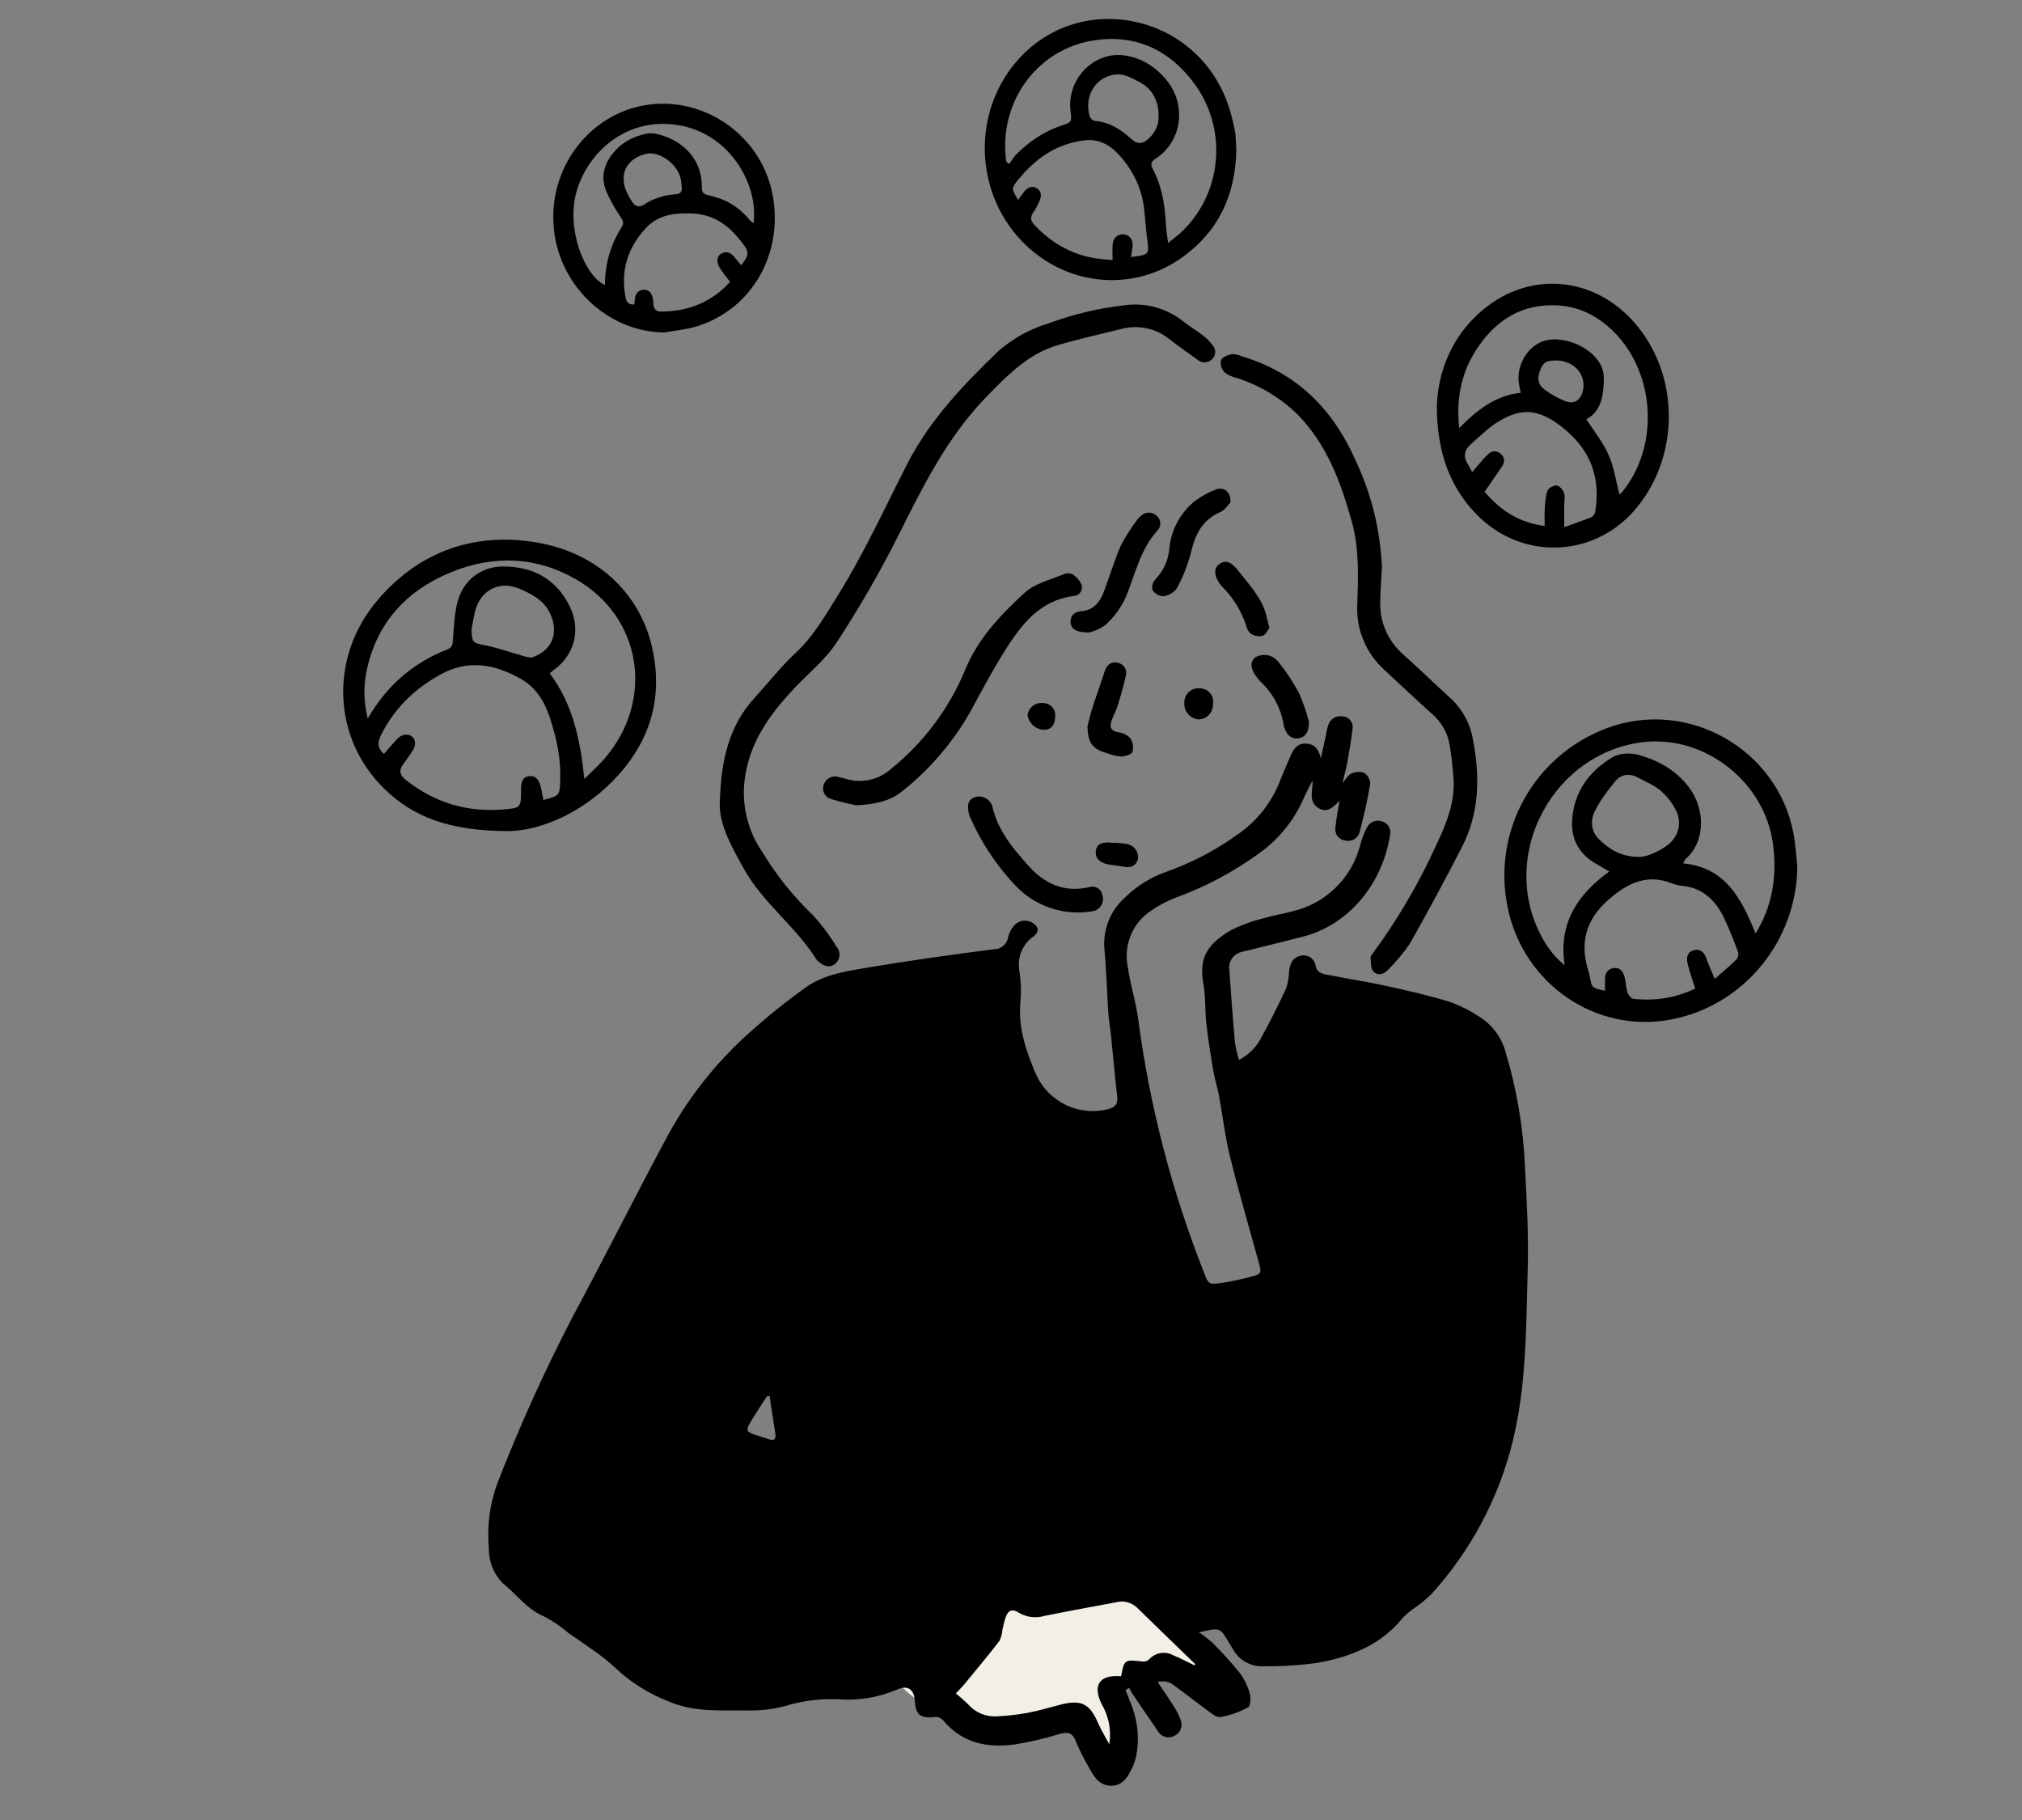 <?xml version="1.0" encoding="UTF-8" standalone="no"?> <!-- Created with Keyshape --> <svg xmlns="http://www.w3.org/2000/svg" shape-rendering="geometricPrecision" text-rendering="geometricPrecision" viewBox="0 0 300 270" style="white-space: pre;"><rect x="0" y="0" width="300" height="270" fill="#808080" stroke="none"/><g id="Grupo_37966" data-name="Grupo 37966" transform="translate(-306.43,-269.629)"><g id="Grupo_37964" data-name="Grupo 37964" opacity="1" transform="translate(2429.56,2080.13)"><g transform="translate(-2048.58,-1708.54) translate(-23.619,-23.517)"><path d="M37.133,55.047C28.559,55.002,23.147,53.043,18.743,48.723C11.042,41.17,10.641,29.163,17.786,20.782C23.651,13.908,31.301,10.947,40.108,12.033C50.603,13.333,56.63,20.097,58.408,27.339C60.438,35.609,57.974,42.671,51.851,48.419C47.066,52.913,41.272,55.034,37.133,55.047ZM18.73,43.608C19.429,42.813,20.049,42.05,20.735,41.339C21.42,40.634,22.358,40.55,22.94,41.054C23.509,41.552,23.483,42.451,22.888,43.278C22.448,43.893,22.035,44.533,21.582,45.141C20.877,46.091,21.11,46.77,22.022,47.488C26.231,50.805,30.991,52.26,36.312,51.846C39.08,51.627,39.073,51.594,39.073,48.878C39.073,48.82,39.067,48.762,39.067,48.704C39.099,47.831,39.261,46.984,40.321,46.893C41.337,46.803,41.751,47.559,41.977,48.406C42.151,49.066,42.255,49.745,42.391,50.424C44.848,49.79,44.803,49.745,44.887,47.462C44.997,44.236,44.343,41.19,43.322,38.144C42.501,35.687,41.227,33.676,38.957,32.415C35.174,30.314,31.333,29.544,27.247,31.749C23.354,33.857,20.353,36.734,18.342,40.718C17.786,41.837,17.67,42.625,18.73,43.608ZM48.469,47.313C49.529,46.246,50.667,45.244,51.631,44.093C58.886,35.454,56.946,23.31,47.279,17.724C41.324,14.284,34.948,14.057,28.624,16.669C22.093,19.36,17.715,24.093,16.189,31.135C15.691,33.417,15.698,35.739,16.325,38.351C19.209,33.366,23.128,30.055,28.152,28.083C28.96,27.766,28.915,27.255,28.973,26.582C29.128,24.72,29.18,22.819,29.652,21.028C30.486,17.853,33.111,15.803,36.358,15.79C40.729,15.777,44.175,17.523,46.232,21.571C47.984,25.018,47.098,28.82,43.988,31.102C43.768,31.264,43.555,31.451,43.328,31.639C46.807,36.282,47.861,41.565,48.469,47.313ZM31.721,25.102C31.825,27.197,31.844,27.093,33.959,27.526C35.834,27.915,37.651,28.581,39.507,29.098C39.927,29.214,40.444,29.389,40.813,29.247C44.033,28.05,44.531,25.334,43.445,22.89C42.514,20.802,40.735,19.916,38.847,19.094C36.138,17.918,33.415,19.062,32.432,21.855C32.07,22.897,31.954,24.022,31.721,25.102Z" transform="translate(-12.698,-10.194)"></path></g><g transform="translate(-1878.03,-1681.07) translate(-22.133,-22.18)"><path d="M53.566,32.184C53.505,43.31,45.6,52.949,34.767,54.97C23.64,57.052,12.909,49.666,10.588,38.341C8.267,27.023,14.445,15.828,25.264,11.752C37.238,7.24,50.672,14.803,53.007,27.405C53.294,28.975,53.382,30.593,53.566,32.184ZM47.368,42.184C49.778,38.314,50.597,33.931,49.969,29.009C48.774,19.732,39.846,12.708,30.637,13.814C17.551,15.397,9.523,29.999,15.23,41.877C16.137,43.768,17.277,45.502,19.052,46.908C18.09,40.791,20.875,36.457,25.66,33.003C24.862,32.532,24.343,32.204,23.803,31.91C21.285,30.511,20.001,28.347,20.151,25.494C20.377,21.261,22.629,18.142,26.152,16.046C27.148,15.452,28.759,15.363,29.913,15.677C32.883,16.469,35.545,17.951,37.463,20.476C39.968,23.767,39.948,28.579,36.985,31.146C36.862,31.248,36.821,31.446,36.637,31.801C42.883,32.388,45.266,36.989,47.368,42.184ZM25.032,50.697C25.032,50.144,25.032,49.597,25.032,49.051C25.026,48.137,25.38,47.434,26.343,47.324C27.34,47.208,27.776,47.918,27.968,48.765C28.131,49.488,28.138,50.26,28.37,50.949C28.5,51.331,28.93,51.857,29.271,51.891C32.459,52.239,35.511,51.761,38.419,50.369C37.996,49.024,37.566,47.864,37.286,46.669C37.101,45.864,37.176,44.969,38.173,44.689C39.224,44.389,39.757,45.031,40.091,45.959C40.419,46.867,40.822,47.748,41.313,48.935C42.535,47.857,43.573,47.004,44.528,46.062C44.761,45.829,44.89,45.263,44.774,44.956C44.146,43.276,43.504,41.59,42.733,39.972C41.463,37.317,39.572,35.399,36.432,35.119C35.825,35.064,35.217,34.859,34.637,34.648C31.866,33.624,29.381,34.327,27.101,35.952C23.046,38.846,20.943,42.368,22.527,47.618C22.616,47.911,22.718,48.212,22.766,48.512C23.066,50.267,23.059,50.273,25.032,50.697ZM30.241,30.839C31.306,30.784,32.78,30.142,34.105,29.235C35.866,28.019,36.521,25.924,35.599,23.999C35.053,22.872,34.207,21.801,33.251,20.981C32.282,20.155,31.026,19.671,29.886,19.049C28.616,18.36,27.387,18.599,26.527,19.637C25.401,21.002,24.322,22.47,23.524,24.04C22.814,25.432,22.977,27.098,24.118,28.197C25.613,29.651,27.374,30.859,30.241,30.839Z" transform="translate(-9.868,-10.962)"></path></g><g transform="translate(-1958.55,-1785.48) translate(-19.161,-20.203)"><path d="M37.322,43.199C37.217,49.922,34.698,55.351,29.281,59.22C22.441,64.104,13.354,63.603,6.934,58.149C-1.355,51.105,-2.358,38.371,4.724,30.131C13.805,19.571,30.94,22.814,35.93,36.062C36.444,37.424,36.79,38.854,37.081,40.278C37.285,41.262,37.254,42.289,37.322,43.199ZM3.195,45.044C3.337,45.149,3.486,45.255,3.628,45.36C3.95,44.908,4.223,44.394,4.606,44.004C6.532,42.06,8.742,40.544,11.354,39.671C12.92,39.151,12.926,39.163,12.722,37.467C12.159,32.861,16.083,28.652,20.64,29.24C23.196,29.568,25.363,30.912,27.028,32.985C29.962,36.631,29.275,41.974,25.406,44.53C24.657,45.026,24.546,45.372,24.936,46.109C26.248,48.597,26.706,51.296,26.855,54.076C26.904,54.986,27.059,55.896,27.195,57.078C27.956,56.465,28.452,56.106,28.904,55.704C35.224,50.009,36.184,40.24,31.033,33.344C27.238,28.256,22.07,25.984,15.83,27.08C7.429,28.559,1.969,36.551,3.195,45.044ZM21.692,59.164C24.422,58.812,24.403,58.805,24.094,56.478C23.902,55.035,23.809,53.581,23.66,52.132C23.369,49.309,22.249,46.808,20.485,44.642C19.067,42.908,17.322,41.565,14.858,41.844C10.698,42.314,7.541,44.518,4.972,47.675C3.907,48.987,3.956,49.043,4.953,50.69C5.256,50.269,5.529,49.86,5.838,49.476C6.346,48.839,7.015,48.511,7.751,48.975C8.506,49.452,8.401,50.225,8.079,50.937C7.825,51.501,7.547,52.058,7.194,52.559C6.668,53.302,6.835,53.847,7.429,54.466C9.738,56.892,12.481,58.558,15.774,59.232C16.789,59.443,17.835,59.486,18.968,59.622C18.968,58.644,18.9,57.92,18.987,57.214C19.11,56.212,19.841,55.667,20.726,55.809C21.531,55.939,22.008,56.602,21.933,57.542C21.89,58.032,21.791,58.508,21.692,59.164ZM25.784,38.303C25.858,36.05,24.849,34.192,22.967,33.208C21.946,32.676,20.77,32.013,19.699,32.063C16.566,32.205,14.672,35.189,15.563,38.26C15.644,38.55,16.021,38.94,16.282,38.959C18.491,39.114,20.188,40.228,21.766,41.664C22.67,42.487,23.5,42.407,24.397,41.522C25.363,40.581,25.852,39.411,25.784,38.303Z" transform="translate(0.688,-25.846)"></path></g><g transform="translate(-1892.52,-1749.86) translate(-18.283,-18.515)"><path d="M-3.22389e-05,39.085C0.143,34.15,2.066,28.773,6.799,24.803C13.963,18.793,23.695,19.862,29.679,27.11C36.191,35.004,35.957,47.083,29.145,54.71C22.998,61.587,12.594,61.855,6.056,55.297C2.086,51.32,-0.013,46.093,-3.22389e-05,39.085ZM22.176,41.008C23.363,42.866,24.686,44.489,25.494,46.334C26.296,48.159,26.57,50.206,27.085,52.168C27.183,52.083,27.339,51.998,27.443,51.868C33.251,44.828,32.384,33.414,25.546,27.378C23.356,25.442,20.82,24.268,17.848,24.118C12.744,23.864,8.95,26.165,6.147,30.239C3.722,33.766,2.816,37.709,3.311,42.325C5.991,39.6,8.715,37.481,12.438,37.084C12.333,36.536,12.216,36.086,12.157,35.637C11.838,33.244,13.115,30.754,15.195,29.679C18.239,28.108,23.584,30.35,24.588,33.648C24.771,34.255,24.79,34.933,24.758,35.571C24.666,37.833,24.223,39.945,22.176,41.008ZM5.228,48.869C6.056,47.924,6.773,46.992,7.607,46.184C8.168,45.649,8.911,45.603,9.53,46.197C10.149,46.79,10.071,47.442,9.602,48.113C8.768,49.306,7.953,50.519,7.086,51.777C9.439,54.554,12.209,56.353,15.997,56.842C15.997,55.831,15.951,55.01,16.01,54.195C16.075,53.322,16.114,52.403,16.427,51.601C16.583,51.203,17.359,50.779,17.789,50.838C18.206,50.897,18.708,51.496,18.871,51.966C19.054,52.487,18.897,53.133,18.891,53.726C18.884,54.717,18.891,55.707,18.891,57.024C20.403,56.477,21.674,56.046,22.913,55.544C23.174,55.44,23.434,55.056,23.486,54.769C24.301,49.893,22.939,45.845,19.08,42.586C14.941,39.092,12.294,39.509,9.269,41.269C7.711,42.175,6.401,43.531,5.026,44.73C4.048,45.584,3.879,46.607,4.628,47.735C4.85,48.061,5,48.439,5.228,48.869ZM17.678,32.292C16.192,32.299,15.749,32.586,15.28,33.864C14.843,35.043,15.012,35.923,16.062,36.68C16.961,37.325,17.952,37.892,18.982,38.296C20.331,38.831,21.277,38.251,21.642,36.856C22.274,34.476,20.364,32.279,17.678,32.292Z" transform="translate(0.86,-20.942)"></path></g><g transform="translate(-2025.09,-1777.77) translate(-16.914,-16.588)"><path d="M16.512,54.42C8.388,54.395,1.142,47.848,0.132,39.436C-0.909,30.806,4.466,23.274,11.792,21.129C21.014,18.429,30.798,24.509,32.556,34.055C34.159,42.785,29.476,50.959,21.32,53.51C19.767,53.99,18.115,54.127,16.512,54.42ZM27.898,44.462C28.572,43.508,29.22,42.797,28.478,41.737C26.552,38.987,24.226,36.917,20.64,36.774C18.134,36.674,15.696,36.911,13.875,38.806C11.075,41.718,9.953,45.204,10.732,49.245C10.876,49.999,11.212,50.311,12.017,50.267C12.054,49.949,12.091,49.669,12.123,49.394C12.222,48.615,12.653,48.116,13.432,48.091C14.249,48.066,14.623,48.64,14.773,49.369C14.829,49.644,14.86,49.931,14.866,50.211C14.885,50.99,15.29,51.327,16.045,51.321C20.092,51.296,23.534,49.899,26.233,46.913C25.666,46.152,25.105,45.51,24.681,44.786C24.145,43.87,24.282,43.053,24.961,42.704C25.747,42.298,26.371,42.598,26.882,43.252C27.188,43.639,27.512,44.001,27.898,44.462ZM29.713,38.22C30.48,32.577,26.283,24.964,18.601,23.673C11.15,22.426,5.438,27.34,3.586,33.082C1.678,39,4.79,46.171,7.664,47.38C7.677,44.294,8.487,41.438,10.121,38.838C10.483,38.264,10.408,37.921,10.034,37.36C9.205,36.094,8.394,34.778,7.833,33.376C6.947,31.149,7.652,29.142,9.205,27.433C10.42,26.093,12.004,25.326,13.75,24.945C14.28,24.827,14.891,24.852,15.428,24.983C19.792,26.067,22.112,29.21,22.043,32.889C22.031,33.669,22.318,33.918,23.078,34.08C25.46,34.585,27.499,35.745,29.07,37.659C29.208,37.828,29.395,37.952,29.713,38.22ZM19.069,32.877C19.013,32.428,18.994,31.973,18.888,31.536C18.389,29.391,15.714,27.489,13.838,27.913C10.77,28.612,9.604,31.131,11.056,33.937C11.237,34.286,11.443,34.623,11.649,34.959C12.11,35.695,12.69,35.963,13.482,35.439C14.879,34.523,16.431,34.049,18.084,33.93C18.782,33.88,19.15,33.612,19.069,32.877Z" transform="translate(0.959,-21.244)"></path></g></g></g><path fill="#f2efe7" stroke="none" d="M29.405,0C29.405,3.42,20.191,-0.137,16.67,3.186C11.788,7.795,22.693,17.833,16.67,14.187C14.746,13.022,11.999,9.659,9.67,9.186C5.512,8.342,-0.182,11.89,-3.33,11.187C-10.544,9.575,-18.38,3.103,-18.371,0C-18.348,-8.163,-7.676,-14.78,5.517,-14.78C18.71,-14.78,29.405,-8.163,29.405,0Z" transform="translate(149.33,245.814)"></path><g id="Grupo_37956" data-name="Grupo 37956" transform="translate(72.46,45.198) scale(1.142,1.142)"><path id="Trazado_38458" data-name="Trazado 38458" d="M448.14,300.284C448.356,299.314,448.574,298.344,448.786,297.373C448.802,297.257,448.82,297.142,448.84,297.027C448.861,296.911,448.884,296.797,448.909,296.683C448.934,296.568,448.961,296.455,448.991,296.341C449.02,296.228,449.052,296.116,449.086,296.004C449.144,295.81,449.238,295.628,449.362,295.468C449.486,295.308,449.638,295.172,449.812,295.068C449.985,294.963,450.176,294.891,450.376,294.855C450.575,294.82,450.779,294.821,450.978,294.86C451.181,294.876,451.379,294.936,451.557,295.036C451.735,295.135,451.889,295.273,452.009,295.438C452.128,295.604,452.21,295.793,452.249,295.993C452.289,296.193,452.284,296.4,452.235,296.598C452.071,298.057,451.808,299.506,451.546,300.953C451.405,301.733,451.183,302.498,450.94,303.511C451.433,302.965,451.689,302.458,452.085,302.299C452.214,302.238,452.348,302.189,452.486,302.153C452.624,302.117,452.765,302.094,452.907,302.085C453.049,302.076,453.192,302.08,453.333,302.097C453.475,302.115,453.614,302.145,453.75,302.189C453.869,302.266,453.978,302.357,454.075,302.46C454.172,302.564,454.256,302.678,454.325,302.802C454.394,302.925,454.449,303.056,454.487,303.193C454.525,303.329,454.546,303.469,454.55,303.611C454.197,305.711,453.724,307.805,453.18,309.869C453.131,310.067,453.043,310.254,452.921,310.418C452.799,310.582,452.646,310.72,452.47,310.824C452.295,310.929,452.1,310.997,451.898,311.025C451.696,311.054,451.49,311.042,451.292,310.99C451.09,310.964,450.895,310.897,450.721,310.792C450.546,310.687,450.395,310.547,450.278,310.381C450.16,310.214,450.079,310.025,450.038,309.826C449.998,309.626,449.999,309.42,450.043,309.221C450.122,308.171,450.352,307.131,450.563,305.793C449.681,306.805,448.827,307.421,447.81,306.761C446.435,305.869,447.134,304.489,447.055,303.199C446.655,303.989,446.217,304.761,445.873,305.575C445.563,306.28,445.206,306.962,444.805,307.619C444.403,308.276,443.958,308.905,443.472,309.502C442.987,310.099,442.461,310.663,441.9,311.189C441.339,311.716,440.743,312.204,440.116,312.651C439.29,313.25,438.444,313.82,437.579,314.361C436.714,314.901,435.831,315.412,434.931,315.891C434.03,316.37,433.114,316.819,432.182,317.235C431.251,317.651,430.306,318.034,429.348,318.385C429.022,318.51,428.7,318.645,428.383,318.792C428.065,318.938,427.753,319.095,427.446,319.262C427.14,319.429,426.839,319.606,426.544,319.794C426.249,319.981,425.961,320.178,425.679,320.385C425.158,320.781,424.695,321.248,424.303,321.773C423.911,322.298,423.595,322.874,423.363,323.487C423.131,324.099,422.986,324.74,422.932,325.393C422.878,326.045,422.915,326.702,423.043,327.344C423.349,329.703,424.143,331.999,424.428,334.358C424.8,337.158,425.258,339.946,425.801,342.718C426.343,345.49,426.971,348.245,427.682,350.979C428.393,353.713,429.188,356.424,430.065,359.11C430.942,361.795,431.901,364.452,432.94,367.079C433.54,368.647,433.548,368.693,435.221,368.457C435.533,368.411,435.844,368.36,436.154,368.305C436.464,368.249,436.774,368.189,437.082,368.125C437.391,368.061,437.698,367.992,438.005,367.919C438.311,367.846,438.617,367.768,438.921,367.686C440.488,367.274,440.463,367.24,440.016,365.617C438.772,361.107,437.46,356.617,436.339,352.074C435.699,349.484,435.398,346.812,434.908,344.182C434.701,343.068,434.346,341.982,434.156,340.866C433.811,338.831,433.484,336.788,433.256,334.737C433.069,333.081,433.184,331.38,432.895,329.747C432.322,326.507,433.028,324.658,436.422,322.655C436.765,322.482,437.113,322.319,437.465,322.167C437.817,322.014,438.174,321.872,438.534,321.74C438.895,321.608,439.259,321.486,439.627,321.376C439.995,321.265,440.366,321.165,440.739,321.076C441.951,320.705,443.22,320.521,444.439,320.184C445.5,319.939,446.522,319.549,447.477,319.024C448.431,318.5,449.309,317.846,450.085,317.082C450.861,316.318,451.528,315.45,452.066,314.504C452.605,313.558,453.011,312.541,453.272,311.484C453.322,311.291,453.378,311.1,453.44,310.91C453.501,310.721,453.569,310.533,453.641,310.348C453.714,310.162,453.792,309.979,453.876,309.798C453.96,309.617,454.049,309.439,454.143,309.263C454.238,309.083,454.366,308.922,454.521,308.79C454.676,308.658,454.855,308.556,455.049,308.492C455.242,308.427,455.446,308.4,455.649,308.412C455.853,308.425,456.052,308.476,456.236,308.563C456.409,308.632,456.568,308.732,456.704,308.86C456.84,308.987,456.951,309.139,457.03,309.308C457.11,309.476,457.158,309.658,457.17,309.844C457.183,310.03,457.16,310.216,457.104,310.394C456.055,316.837,451.585,321.994,445.839,323.468C443.192,324.147,440.539,324.788,437.883,325.452C437.653,325.499,437.433,325.585,437.232,325.706C437.03,325.827,436.851,325.98,436.701,326.161C436.55,326.341,436.432,326.546,436.35,326.765C436.267,326.985,436.223,327.217,436.218,327.452C436.438,330.719,436.689,333.985,436.972,337.252C437.003,337.441,437.036,337.63,437.073,337.819C437.11,338.007,437.15,338.194,437.194,338.381C437.237,338.568,437.283,338.754,437.333,338.94C437.382,339.125,437.435,339.309,437.491,339.493C437.815,339.325,438.124,339.132,438.417,338.915C438.71,338.698,438.985,338.457,439.24,338.196C439.494,337.935,439.727,337.654,439.937,337.356C440.146,337.058,440.332,336.743,440.491,336.415C441.621,334.368,442.663,332.269,443.642,330.145C443.699,329.972,443.75,329.797,443.794,329.62C443.838,329.443,443.875,329.264,443.905,329.084C443.935,328.905,443.959,328.724,443.975,328.542C443.991,328.36,444.001,328.178,444.003,327.996C444.116,326.979,444.494,326.121,445.58,325.939C445.796,325.895,446.019,325.898,446.235,325.945C446.451,325.993,446.654,326.085,446.832,326.216C447.009,326.347,447.158,326.513,447.268,326.705C447.377,326.896,447.446,327.108,447.469,327.328C447.719,328.374,448.649,328.342,449.377,328.495C451.734,328.988,454.123,329.324,456.477,329.841C459.277,330.455,462.077,331.092,464.815,331.922C465.161,332.045,465.503,332.179,465.841,332.324C466.178,332.468,466.511,332.622,466.84,332.787C467.168,332.952,467.491,333.126,467.809,333.31C468.126,333.495,468.438,333.689,468.744,333.892C469.156,334.15,469.542,334.445,469.899,334.775C470.255,335.105,470.58,335.467,470.869,335.857C471.158,336.248,471.41,336.664,471.622,337.101C471.833,337.538,472.003,337.994,472.13,338.463C472.497,339.68,472.826,340.908,473.116,342.146C473.405,343.383,473.656,344.63,473.867,345.883C474.079,347.137,474.25,348.396,474.382,349.661C474.514,350.925,474.606,352.193,474.658,353.463C474.889,357.875,475.138,362.302,475.009,366.711C474.789,374.255,474.868,381.83,473.009,389.252C472.554,391.069,471.987,392.855,471.313,394.602C470.639,396.349,469.857,398.053,468.974,399.704C468.09,401.356,467.106,402.951,466.026,404.481C464.947,406.011,463.774,407.474,462.515,408.86C462.36,409.012,462.202,409.161,462.041,409.307C461.881,409.453,461.717,409.596,461.551,409.735C461.385,409.875,461.216,410.011,461.044,410.144C460.873,410.277,460.699,410.407,460.522,410.533C460.368,410.634,460.217,410.738,460.069,410.846C459.921,410.955,459.775,411.067,459.633,411.183C459.49,411.299,459.351,411.418,459.214,411.541C459.078,411.664,458.945,411.791,458.815,411.921C455.961,415.488,452.009,417.042,447.729,417.804C447.134,417.888,446.538,417.96,445.941,418.021C445.344,418.082,444.745,418.131,444.146,418.169C443.546,418.206,442.947,418.232,442.346,418.246C441.746,418.261,441.145,418.263,440.545,418.254C440.158,418.263,439.772,418.219,439.397,418.123C439.022,418.028,438.661,417.881,438.326,417.688C437.991,417.495,437.683,417.257,437.412,416.981C437.141,416.705,436.909,416.393,436.722,416.054C436.511,415.713,436.307,415.367,436.099,415.023C435.01,413.216,435.01,413.216,432.306,413.852C432.459,413.955,432.611,414.06,432.761,414.168C432.91,414.276,433.058,414.387,433.204,414.5C433.35,414.613,433.494,414.728,433.636,414.846C433.778,414.964,433.918,415.084,434.056,415.207C434.364,415.514,434.667,415.825,434.967,416.139C435.267,416.454,435.563,416.772,435.854,417.094C436.146,417.416,436.434,417.742,436.718,418.071C437.001,418.4,437.281,418.733,437.556,419.069C437.706,419.268,437.847,419.475,437.978,419.687C438.109,419.899,438.23,420.117,438.342,420.34C438.453,420.564,438.554,420.792,438.645,421.024C438.736,421.257,438.816,421.493,438.885,421.733C439.06,422.306,439.018,423.41,438.698,423.584C438.417,423.739,438.13,423.882,437.836,424.013C437.543,424.144,437.245,424.263,436.942,424.368C436.639,424.474,436.331,424.567,436.021,424.647C435.71,424.727,435.396,424.794,435.079,424.847C434.537,424.932,433.83,424.305,433.271,423.9C431.761,422.8,430.314,421.618,428.79,420.544C428.65,420.464,428.503,420.398,428.351,420.347C428.199,420.295,428.042,420.259,427.882,420.238C427.723,420.217,427.562,420.211,427.401,420.221C427.241,420.231,427.082,420.257,426.926,420.298C427.61,421.32,428.32,422.327,428.969,423.371C429.071,423.522,429.169,423.675,429.261,423.832C429.353,423.989,429.44,424.149,429.522,424.311C429.604,424.474,429.68,424.639,429.751,424.807C429.823,424.974,429.888,425.144,429.948,425.316C430.015,425.508,430.045,425.712,430.036,425.915C430.027,426.119,429.979,426.319,429.894,426.504C429.809,426.689,429.69,426.857,429.542,426.997C429.395,427.137,429.221,427.248,429.032,427.323C428.85,427.414,428.653,427.469,428.451,427.484C428.248,427.5,428.045,427.476,427.851,427.414C427.658,427.352,427.479,427.253,427.323,427.122C427.168,426.992,427.039,426.832,426.944,426.653C425.817,425.027,424.708,423.388,423.6,421.753C423.566,421.696,423.532,421.639,423.499,421.582C423.466,421.524,423.434,421.466,423.402,421.408C423.371,421.349,423.34,421.291,423.31,421.232C423.28,421.172,423.251,421.113,423.222,421.053L422.759,421.364C422.991,421.945,423.237,422.522,423.451,423.11C423.675,423.65,423.858,424.206,424,424.773C424.142,425.341,424.242,425.917,424.299,426.499C424.357,427.081,424.371,427.666,424.343,428.25C424.314,428.834,424.243,429.415,424.129,429.989C424.099,430.119,424.065,430.249,424.028,430.377C423.99,430.505,423.95,430.633,423.906,430.759C423.862,430.885,423.814,431.01,423.763,431.133C423.712,431.257,423.658,431.379,423.601,431.5C423.071,432.615,422.422,433.7,421.033,433.77C419.561,433.844,418.759,432.826,418.142,431.643C417.971,431.356,417.805,431.066,417.644,430.773C417.483,430.48,417.327,430.185,417.176,429.887C417.024,429.589,416.878,429.289,416.736,428.986C416.595,428.683,416.458,428.378,416.327,428.071C415.859,426.771,415.168,426.758,414.033,427.094C413.586,427.232,413.137,427.363,412.686,427.485C412.235,427.608,411.782,427.723,411.327,427.83C410.871,427.938,410.415,428.037,409.956,428.128C409.497,428.22,409.037,428.303,408.576,428.379C404.95,428.925,401.621,428.312,399.106,425.329C399.024,425.231,398.928,425.145,398.822,425.073C398.716,425.001,398.601,424.944,398.479,424.904C398.358,424.864,398.231,424.841,398.103,424.836C397.975,424.831,397.847,424.844,397.723,424.874C396.015,425.007,395.479,424.453,395.378,422.733C395.293,421.28,394.478,420.698,393.206,421.233C392.593,421.5,391.964,421.728,391.323,421.918C390.682,422.108,390.03,422.258,389.371,422.368C388.711,422.478,388.046,422.547,387.378,422.576C386.71,422.604,386.041,422.592,385.375,422.539C384.793,422.516,384.21,422.518,383.628,422.544C383.045,422.571,382.465,422.622,381.887,422.697C381.309,422.772,380.735,422.872,380.165,422.996C379.596,423.12,379.032,423.268,378.475,423.439C378.087,423.538,377.697,423.625,377.303,423.698C376.91,423.771,376.514,423.832,376.117,423.879C375.72,423.926,375.321,423.96,374.922,423.981C374.522,424.001,374.122,424.009,373.722,424.003C370.271,423.943,366.783,424.285,363.445,422.841C362.79,422.59,362.149,422.308,361.522,421.994C360.896,421.68,360.285,421.335,359.692,420.961C359.1,420.587,358.526,420.184,357.973,419.753C357.42,419.323,356.889,418.865,356.381,418.382C356.136,418.157,355.887,417.937,355.634,417.722C355.38,417.507,355.123,417.297,354.861,417.092C354.599,416.887,354.333,416.688,354.064,416.493C353.794,416.299,353.52,416.11,353.243,415.927C352.33,415.253,351.376,414.633,350.443,413.982C350.203,413.775,349.957,413.574,349.706,413.38C349.455,413.186,349.199,413,348.937,412.82C348.676,412.64,348.41,412.468,348.139,412.303C347.868,412.138,347.593,411.98,347.313,411.83C345.048,410.914,343.68,408.954,341.896,407.502C341.596,407.207,341.327,406.882,341.093,406.532C340.86,406.183,340.662,405.81,340.503,405.421C340.345,405.031,340.227,404.626,340.15,404.213C340.074,403.799,340.04,403.379,340.049,402.958C339.98,402.225,339.953,401.489,339.968,400.753C339.983,400.017,340.04,399.282,340.139,398.552C340.238,397.823,340.378,397.1,340.56,396.386C340.742,395.673,340.964,394.97,341.226,394.282C341.936,392.459,342.67,390.646,343.429,388.843C344.187,387.04,344.97,385.247,345.776,383.465C346.583,381.683,347.413,379.912,348.267,378.152C349.121,376.392,349.999,374.644,350.9,372.908C354.954,365.37,358.791,357.716,362.826,350.168C363.522,348.832,364.278,347.528,365.092,346.26C365.906,344.992,366.777,343.761,367.702,342.572C368.627,341.383,369.605,340.236,370.634,339.135C371.662,338.034,372.74,336.98,373.864,335.977C374.46,335.439,375.064,334.91,375.675,334.39C376.287,333.869,376.906,333.358,377.532,332.856C378.159,332.354,378.793,331.862,379.434,331.378C380.075,330.895,380.723,330.421,381.378,329.957C383.778,328.309,386.73,327.919,389.544,327.447C394.883,326.552,400.249,325.811,405.619,325.113C405.848,325.119,406.075,325.084,406.291,325.008C406.507,324.932,406.707,324.817,406.881,324.668C407.055,324.52,407.2,324.341,407.309,324.14C407.418,323.939,407.489,323.72,407.519,323.493C407.552,323.364,407.593,323.237,407.64,323.113C407.688,322.988,407.742,322.867,407.803,322.748C407.864,322.63,407.932,322.515,408.006,322.404C408.079,322.294,408.159,322.187,408.245,322.085C408.393,321.903,408.574,321.75,408.779,321.635C408.984,321.521,409.208,321.446,409.441,321.414C409.674,321.383,409.91,321.396,410.138,321.453C410.366,321.509,410.581,321.608,410.772,321.745C411.509,322.267,411.545,322.857,410.797,323.452C410.441,323.701,410.124,324.001,409.855,324.342C409.586,324.682,409.367,325.06,409.207,325.464C409.047,325.867,408.946,326.292,408.908,326.724C408.87,327.157,408.895,327.593,408.983,328.018C409.033,328.349,409.073,328.681,409.103,329.014C409.132,329.347,409.152,329.68,409.161,330.015C409.17,330.349,409.17,330.683,409.158,331.017C409.147,331.351,409.126,331.685,409.094,332.018C408.794,335.418,409.894,338.518,411.194,341.518C411.591,342.351,412.127,343.111,412.78,343.764C413.432,344.416,414.192,344.953,415.025,345.35C415.858,345.746,416.753,345.998,417.671,346.093C418.589,346.189,419.517,346.126,420.414,345.909C421.322,345.692,421.798,345.287,421.677,344.249C421.368,341.597,421.141,338.936,420.867,336.28C420.767,335.28,420.58,334.291,420.513,333.291C420.331,330.557,420.285,327.809,420.013,325.084C419.959,324.45,419.98,323.813,420.077,323.184C420.173,322.556,420.344,321.941,420.585,321.352C420.826,320.764,421.136,320.207,421.509,319.691C421.882,319.176,422.315,318.707,422.798,318.294C423.17,317.933,423.562,317.592,423.971,317.273C424.381,316.954,424.807,316.658,425.249,316.386C425.691,316.114,426.147,315.866,426.616,315.643C427.084,315.421,427.565,315.224,428.055,315.054C428.858,314.768,429.652,314.455,430.433,314.115C431.215,313.775,431.985,313.408,432.742,313.015C433.498,312.622,434.241,312.204,434.969,311.76C435.697,311.316,436.409,310.847,437.105,310.354C437.732,309.938,438.328,309.476,438.886,308.971C439.445,308.467,439.965,307.921,440.441,307.338C440.918,306.756,441.351,306.138,441.735,305.491C442.12,304.844,442.455,304.169,442.739,303.472C443.196,302.288,443.719,301.128,444.212,299.957C444.601,299.033,445.159,298.315,446.289,298.4C447.449,298.489,447.847,299.272,448.14,300.284ZM431.676,418.122L431.843,418.007C429.314,415.556,426.775,413.116,424.262,410.649C424.082,410.476,423.879,410.327,423.66,410.205C423.441,410.084,423.208,409.992,422.965,409.932C422.722,409.871,422.473,409.842,422.223,409.846C421.972,409.85,421.724,409.886,421.483,409.954C418.402,410.536,415.317,411.091,412.243,411.709C411.972,411.792,411.694,411.847,411.412,411.873C411.13,411.899,410.846,411.896,410.564,411.864C410.283,411.832,410.005,411.772,409.736,411.683C409.467,411.594,409.208,411.478,408.963,411.336C408.051,410.729,407.482,410.968,407.163,411.949C407.001,412.44,406.897,412.949,406.773,413.449C406.764,413.579,406.75,413.708,406.729,413.836C406.709,413.964,406.682,414.091,406.65,414.217C406.617,414.343,406.579,414.467,406.535,414.589C406.491,414.711,406.442,414.831,406.387,414.949C404.924,416.849,403.387,418.69,401.861,420.541C401.501,420.979,401.091,421.376,400.707,421.788C400.848,421.9,400.987,422.013,401.124,422.129C401.262,422.244,401.398,422.361,401.533,422.48C401.668,422.599,401.801,422.719,401.933,422.841C402.064,422.964,402.194,423.087,402.323,423.213C402.554,423.478,402.815,423.715,403.101,423.92C403.387,424.125,403.695,424.296,404.021,424.43C404.346,424.564,404.685,424.66,405.033,424.715C405.38,424.771,405.732,424.786,406.083,424.761C406.415,424.745,406.747,424.723,407.078,424.696C407.409,424.668,407.74,424.636,408.07,424.598C408.4,424.56,408.73,424.517,409.058,424.468C409.387,424.42,409.715,424.366,410.042,424.307C411.482,424.034,412.891,423.607,414.314,423.24C417.003,422.553,418.114,423.118,419.194,425.64C419.553,426.478,420.044,427.26,420.645,428.387C420.718,427.937,420.752,427.482,420.745,427.027C420.739,426.572,420.692,426.118,420.606,425.67C420.519,425.223,420.394,424.784,420.231,424.359C420.068,423.934,419.867,423.524,419.632,423.134C418.447,420.634,419.432,419.319,422.183,419.558C422.601,417.364,422.599,417.377,425.038,417.646C425.113,417.649,425.188,417.644,425.262,417.632C425.336,417.62,425.408,417.6,425.478,417.573C425.548,417.546,425.615,417.512,425.678,417.472C425.741,417.431,425.8,417.384,425.853,417.332C426.045,417.121,426.272,416.945,426.523,416.81C426.775,416.675,427.047,416.583,427.329,416.539C427.61,416.495,427.898,416.499,428.178,416.551C428.459,416.602,428.728,416.701,428.976,416.843C429.9,417.2,430.777,417.691,431.676,418.122ZM376.515,383.132C376.285,383.178,376.189,383.169,376.164,383.206C375.724,383.866,375.281,384.525,374.864,385.197C372.994,388.197,373.089,387.622,376.419,388.765C377.177,389.025,377.366,388.665,377.249,387.955C376.988,386.382,376.765,384.8,376.515,383.132Z" transform="translate(-339.98,-241.378)"></path><path id="Trazado_38459" data-name="Trazado 38459" d="M380.8,286.694C380.98,281.206,382.066,276.878,385.327,273.32C387.088,271.4,388.695,269.32,390.597,267.551C393.004,265.316,394.559,262.546,396.254,259.818C399.615,254.407,402.242,248.618,405.136,242.967C408.077,237.226,412.474,232.624,417.071,228.215C417.541,227.812,418.032,227.433,418.541,227.081C419.051,226.729,419.578,226.404,420.122,226.108C420.665,225.811,421.224,225.543,421.795,225.305C422.367,225.066,422.951,224.858,423.544,224.681C424.343,224.385,425.151,224.113,425.966,223.866C426.782,223.619,427.605,223.397,428.434,223.201C429.263,223.005,430.099,222.834,430.938,222.689C431.778,222.544,432.622,222.425,433.469,222.332C434.132,222.245,434.803,222.224,435.471,222.271C436.138,222.319,436.799,222.433,437.444,222.613C438.088,222.793,438.713,223.038,439.308,223.343C439.904,223.649,440.467,224.013,440.989,224.432C441.823,225.097,442.758,225.632,443.603,226.288C443.721,226.379,443.836,226.475,443.947,226.574C444.058,226.674,444.165,226.778,444.269,226.885C444.372,226.993,444.472,227.104,444.567,227.219C444.662,227.334,444.753,227.452,444.84,227.574C444.952,227.701,445.037,227.85,445.091,228.011C445.144,228.172,445.165,228.342,445.152,228.511C445.138,228.68,445.091,228.845,445.013,228.996C444.935,229.146,444.828,229.28,444.697,229.388C444.574,229.504,444.431,229.596,444.275,229.659C444.119,229.723,443.952,229.757,443.783,229.759C443.615,229.762,443.447,229.733,443.289,229.674C443.131,229.615,442.985,229.527,442.859,229.415C441.667,228.558,440.459,227.715,439.3,226.823C438.877,226.467,438.414,226.163,437.919,225.917C437.425,225.67,436.903,225.483,436.365,225.359C435.826,225.235,435.275,225.176,434.723,225.181C434.17,225.187,433.621,225.258,433.085,225.393C430.301,226.079,427.498,226.704,424.748,227.504C420.867,228.633,418.18,231.416,415.441,234.228C410.296,239.51,407.141,245.96,403.895,252.437C403.3,253.616,402.689,254.786,402.061,255.947C401.433,257.109,400.789,258.261,400.128,259.404C399.468,260.547,398.791,261.681,398.098,262.805C397.406,263.929,396.697,265.043,395.973,266.147C394.502,268.405,392.273,270.168,390.404,272.167C387.211,275.579,384.581,279.202,384.004,284.12C383.912,284.931,383.893,285.749,383.948,286.564C384.003,287.379,384.131,288.187,384.33,288.979C384.53,289.771,384.8,290.543,385.138,291.286C385.476,292.03,385.88,292.741,386.346,293.412C386.795,294.156,387.268,294.886,387.766,295.599C388.263,296.312,388.783,297.008,389.327,297.687C389.87,298.365,390.436,299.025,391.023,299.667C391.61,300.308,392.218,300.929,392.846,301.53C393.141,301.847,393.428,302.173,393.706,302.506C393.984,302.838,394.254,303.179,394.513,303.526C394.773,303.873,395.023,304.227,395.264,304.588C395.505,304.949,395.736,305.316,395.957,305.689C396.093,305.84,396.197,306.017,396.263,306.208C396.329,306.4,396.356,306.604,396.342,306.806C396.329,307.009,396.274,307.206,396.183,307.387C396.092,307.569,395.965,307.73,395.81,307.861C395.178,308.445,394.31,308.284,393.498,307.489C393.485,307.478,393.473,307.467,393.461,307.455C393.449,307.444,393.437,307.432,393.426,307.419C393.414,307.407,393.403,307.395,393.393,307.382C393.382,307.369,393.372,307.355,393.362,307.342C390.693,303.074,386.475,300.067,383.973,295.633C382.244,292.564,380.577,289.553,380.8,286.694Z" transform="translate(-350.726,-222.264)"></path><path id="Trazado_38460" data-name="Trazado 38460" d="M490.086,258.527C489.996,260.288,489.869,261.69,489.865,263.093C489.837,263.729,489.88,264.365,489.992,264.992C490.105,265.618,490.286,266.23,490.533,266.816C490.781,267.402,491.092,267.959,491.462,268.477C491.832,268.994,492.258,269.469,492.733,269.893C494.827,271.763,496.833,273.734,498.916,275.611C499.312,275.969,499.677,276.36,500.007,276.78C500.337,277.199,500.632,277.646,500.887,278.115C501.143,278.584,501.358,279.073,501.531,279.578C501.704,280.083,501.835,280.602,501.921,281.129C502.836,285.916,502.744,290.6,500.472,295.017C498.305,299.232,496.055,303.404,493.723,307.533C493.517,307.837,493.303,308.135,493.082,308.428C492.861,308.721,492.633,309.009,492.398,309.292C492.163,309.574,491.922,309.85,491.674,310.121C491.426,310.391,491.171,310.656,490.91,310.914C490.352,311.557,489.55,311.782,488.981,311.187C488.616,310.806,488.655,310,488.605,309.377C488.588,309.159,488.822,308.9,488.983,308.691C489.782,307.603,490.553,306.494,491.294,305.365C492.035,304.236,492.747,303.089,493.428,301.923C494.11,300.758,494.761,299.575,495.381,298.375C496.001,297.176,496.589,295.96,497.146,294.73C498.476,291.941,499.634,289.083,499.366,285.89C499.248,284.49,499.109,283.09,498.866,281.711C498.801,281.332,498.704,280.959,498.575,280.596C498.447,280.234,498.287,279.883,498.098,279.548C497.91,279.213,497.692,278.894,497.449,278.597C497.206,278.299,496.938,278.022,496.647,277.77C494.553,275.899,492.513,273.97,490.457,272.054C489.856,271.521,489.318,270.923,488.851,270.27C488.385,269.616,487.993,268.912,487.685,268.171C487.376,267.43,487.152,266.657,487.016,265.866C486.881,265.074,486.835,264.27,486.88,263.469C486.997,259.869,487.147,256.242,486.153,252.703C484.714,247.581,482.925,242.666,479.053,238.755C478.501,238.221,477.918,237.72,477.309,237.253C476.699,236.787,476.063,236.356,475.403,235.962C474.744,235.569,474.062,235.214,473.362,234.899C472.662,234.584,471.944,234.309,471.212,234.077C471.067,234.046,470.924,234.007,470.784,233.96C470.643,233.913,470.505,233.858,470.371,233.796C470.236,233.734,470.105,233.664,469.979,233.587C469.852,233.511,469.73,233.427,469.612,233.337C469.518,233.233,469.436,233.119,469.367,232.997C469.299,232.875,469.245,232.745,469.206,232.611C469.167,232.476,469.144,232.338,469.136,232.198C469.128,232.058,469.137,231.918,469.161,231.78C469.319,231.38,470.045,231.089,470.568,230.98C470.684,230.98,470.8,230.986,470.916,230.999C471.031,231.011,471.146,231.03,471.26,231.055C471.373,231.081,471.485,231.112,471.595,231.15C471.705,231.187,471.813,231.231,471.918,231.28C479.082,233.417,483.79,238.217,486.727,244.942C487.18,245.911,487.589,246.899,487.954,247.904C488.319,248.91,488.638,249.931,488.912,250.965C489.185,251.999,489.412,253.044,489.592,254.098C489.771,255.152,489.904,256.214,489.989,257.28C490.017,257.82,490.071,258.352,490.086,258.527Z" transform="translate(-373.989,-224.556)"></path><path id="Trazado_38461" data-name="Trazado 38461" d="M403.352,299.778C403.077,299.726,402.802,299.67,402.528,299.61C402.254,299.55,401.981,299.487,401.709,299.419C401.436,299.352,401.165,299.281,400.895,299.207C400.624,299.132,400.355,299.054,400.087,298.972C399.889,298.921,399.704,298.828,399.544,298.7C399.385,298.572,399.255,298.411,399.162,298.228C399.07,298.046,399.018,297.845,399.01,297.641C399.001,297.437,399.036,297.233,399.113,297.043C399.181,296.852,399.287,296.677,399.423,296.527C399.559,296.377,399.724,296.255,399.907,296.169C400.091,296.083,400.29,296.034,400.492,296.025C400.694,296.016,400.897,296.048,401.087,296.117C401.414,296.182,401.736,296.277,402.058,296.366C402.556,296.511,403.071,296.591,403.589,296.606C404.107,296.62,404.626,296.569,405.131,296.453C405.637,296.337,406.125,296.157,406.585,295.917C407.045,295.678,407.473,295.38,407.858,295.033C408.91,294.183,409.909,293.267,410.847,292.293C411.785,291.318,412.662,290.286,413.472,289.202C414.282,288.119,415.024,286.985,415.693,285.81C416.362,284.634,416.957,283.417,417.475,282.167C419.13,278.124,422.105,274.987,425.256,272.122C426.565,270.932,428.556,270.485,430.268,269.759C430.359,269.718,430.454,269.687,430.552,269.667C430.65,269.646,430.75,269.636,430.849,269.637C430.949,269.638,431.049,269.649,431.146,269.671C431.244,269.693,431.338,269.725,431.429,269.767C431.561,269.85,431.686,269.944,431.804,270.046C431.922,270.149,432.031,270.26,432.132,270.38C432.232,270.499,432.323,270.626,432.404,270.759C432.486,270.892,432.556,271.032,432.616,271.176C432.658,271.341,432.662,271.514,432.628,271.681C432.594,271.848,432.522,272.005,432.419,272.141C432.316,272.277,432.183,272.387,432.031,272.464C431.879,272.542,431.711,272.583,431.541,272.587C427.476,273.112,425.076,275.903,423.054,279.028C421.247,281.821,419.682,284.776,418.095,287.705C417.538,288.676,416.936,289.621,416.291,290.536C415.646,291.451,414.958,292.336,414.231,293.187C413.503,294.038,412.736,294.855,411.933,295.634C411.129,296.413,410.289,297.155,409.416,297.856C407.7,299.314,405.583,299.644,403.352,299.778Z" transform="translate(-355.527,-234.741)"></path><path id="Trazado_38462" data-name="Trazado 38462" d="M439.021,324.064C438.269,324.075,437.517,324.01,436.778,323.87C436.039,323.73,435.316,323.516,434.62,323.231C433.923,322.946,433.258,322.591,432.633,322.172C432.008,321.753,431.427,321.272,430.899,320.736C430.285,320.099,429.699,319.436,429.143,318.749C428.586,318.062,428.06,317.351,427.564,316.619C427.069,315.886,426.606,315.133,426.175,314.36C425.745,313.587,425.348,312.797,424.986,311.99C424.947,311.916,424.911,311.841,424.878,311.765C424.844,311.689,424.814,311.612,424.785,311.534C424.757,311.455,424.732,311.376,424.709,311.296C424.686,311.216,424.666,311.135,424.649,311.054C424.511,310.23,424.487,309.411,425.487,309.071C425.713,309.004,425.95,308.982,426.184,309.006C426.419,309.029,426.646,309.098,426.855,309.209C427.063,309.319,427.247,309.469,427.398,309.65C427.549,309.831,427.664,310.039,427.735,310.264C428.427,313.397,430.401,315.736,432.445,318.015C434.535,320.346,437.094,321.515,440.305,320.775C440.481,320.715,440.668,320.692,440.853,320.709C441.038,320.726,441.218,320.782,441.38,320.874C441.542,320.965,441.683,321.09,441.793,321.24C441.903,321.39,441.981,321.561,442.02,321.743C442.093,321.948,442.124,322.166,442.113,322.384C442.101,322.602,442.046,322.815,441.951,323.012C441.856,323.208,441.723,323.383,441.56,323.528C441.397,323.673,441.206,323.783,441,323.854C440.837,323.886,440.673,323.914,440.509,323.939C440.345,323.964,440.18,323.985,440.015,324.002C439.85,324.02,439.684,324.034,439.519,324.044C439.353,324.054,439.187,324.061,439.021,324.064Z" transform="translate(-362.262,-245.106)"></path><path id="Trazado_38463" data-name="Trazado 38463" d="M445.079,274.5C443.479,274.542,442.704,274.043,442.665,273.2C442.618,272.176,443.265,271.8,444.177,271.719C445.739,271.575,446.494,270.485,446.992,269.188C447.757,267.188,448.352,265.124,449.211,263.17C449.366,262.875,449.527,262.584,449.694,262.296C449.861,262.009,450.034,261.724,450.213,261.444C450.392,261.163,450.577,260.887,450.768,260.614C450.959,260.341,451.155,260.073,451.357,259.808C451.386,259.767,451.417,259.727,451.449,259.689C451.481,259.651,451.515,259.613,451.55,259.578C451.586,259.542,451.622,259.508,451.661,259.476C451.699,259.443,451.738,259.412,451.779,259.383C451.907,259.249,452.06,259.141,452.229,259.065C452.398,258.988,452.58,258.945,452.765,258.937C452.951,258.929,453.136,258.956,453.311,259.017C453.486,259.079,453.647,259.173,453.787,259.295C453.939,259.406,454.064,259.549,454.156,259.714C454.247,259.878,454.302,260.06,454.317,260.248C454.332,260.436,454.306,260.624,454.241,260.801C454.176,260.978,454.074,261.138,453.942,261.272C451.642,263.8,451.042,267.09,449.762,270.082C449.604,270.409,449.43,270.728,449.242,271.039C449.053,271.349,448.85,271.651,448.632,271.942C448.415,272.233,448.184,272.514,447.94,272.783C447.696,273.052,447.439,273.309,447.171,273.554C447.015,273.667,446.853,273.772,446.686,273.868C446.52,273.965,446.348,274.053,446.173,274.133C445.997,274.212,445.818,274.282,445.635,274.344C445.452,274.405,445.267,274.457,445.079,274.5Z" transform="translate(-367.024,-231.92)"></path><path id="Trazado_38464" data-name="Trazado 38464" d="M467.22,256.5C466.906,256.809,466.492,257.5,465.891,257.757C463.523,258.772,462.631,260.696,462.076,263.039C461.972,263.44,461.855,263.837,461.727,264.231C461.599,264.625,461.459,265.014,461.307,265.399C461.155,265.785,460.992,266.165,460.817,266.541C460.642,266.916,460.456,267.286,460.259,267.65C460.154,267.791,460.036,267.921,459.905,268.038C459.775,268.155,459.632,268.259,459.481,268.348C459.33,268.437,459.17,268.51,459.004,268.567C458.837,268.624,458.666,268.664,458.492,268.686C458.353,268.679,458.215,268.656,458.081,268.616C457.947,268.577,457.818,268.522,457.697,268.453C457.575,268.384,457.463,268.301,457.361,268.205C457.259,268.11,457.169,268.002,457.092,267.886C457.063,267.765,457.048,267.642,457.049,267.518C457.05,267.394,457.067,267.27,457.098,267.15C457.13,267.03,457.176,266.915,457.236,266.806C457.296,266.697,457.369,266.597,457.454,266.506C457.721,266.229,457.964,265.93,458.179,265.611C458.394,265.292,458.581,264.955,458.737,264.603C458.893,264.252,459.018,263.887,459.111,263.514C459.203,263.141,459.263,262.76,459.289,262.376C459.352,261.793,459.472,261.218,459.646,260.659C459.82,260.099,460.048,259.558,460.327,259.042C460.606,258.527,460.934,258.04,461.307,257.588C461.68,257.136,462.096,256.721,462.549,256.349C462.763,256.191,462.981,256.039,463.205,255.896C463.429,255.752,463.657,255.616,463.89,255.488C464.123,255.36,464.36,255.239,464.601,255.127C464.842,255.015,465.087,254.911,465.335,254.815C466.358,254.416,467.307,255.16,467.22,256.5Z" transform="translate(-370.807,-230.809)"></path><path id="Trazado_38465" data-name="Trazado 38465" d="M445.628,293.7C445.845,292.873,446.028,292.034,446.287,291.221C446.772,289.71,447.328,288.221,447.804,286.709C448.074,285.852,448.514,285.22,449.484,285.387C449.686,285.412,449.88,285.483,450.051,285.593C450.223,285.703,450.367,285.85,450.474,286.024C450.581,286.198,450.647,286.393,450.668,286.596C450.689,286.798,450.664,287.003,450.595,287.195C450.317,288.487,449.936,289.759,449.545,291.024C449.351,291.656,449.009,292.241,448.788,292.867C448.501,293.68,448.588,294.259,449.65,294.426C449.796,294.442,449.941,294.471,450.082,294.513C450.223,294.555,450.36,294.609,450.492,294.675C450.624,294.741,450.749,294.818,450.867,294.907C450.985,294.995,451.095,295.093,451.195,295.201C451.28,295.33,451.351,295.467,451.407,295.611C451.463,295.755,451.504,295.904,451.528,296.056C451.553,296.208,451.562,296.363,451.555,296.517C451.547,296.671,451.523,296.824,451.484,296.973C451.357,297.322,450.536,297.559,450.014,297.581C449.865,297.569,449.717,297.552,449.57,297.529C449.423,297.506,449.277,297.477,449.131,297.443C448.986,297.409,448.842,297.37,448.7,297.325C448.558,297.281,448.418,297.231,448.279,297.176C446.262,296.618,445.729,295.885,445.628,293.7Z" transform="translate(-367.805,-238.881)"></path><path id="Trazado_38466" data-name="Trazado 38466" d="M482.031,292.7C482.059,294.02,481.549,294.742,480.673,294.861C479.698,294.994,479.209,294.407,478.886,293.606C478.868,293.56,478.851,293.513,478.835,293.465C478.82,293.418,478.805,293.37,478.792,293.322C478.779,293.274,478.768,293.225,478.758,293.176C478.747,293.127,478.738,293.078,478.731,293.029C478.642,292.505,478.511,291.99,478.338,291.488C478.166,290.985,477.953,290.498,477.702,290.03C477.45,289.562,477.161,289.116,476.838,288.695C476.514,288.274,476.157,287.88,475.769,287.517C475.734,287.482,475.699,287.446,475.664,287.41C475.63,287.374,475.596,287.337,475.563,287.3C475.529,287.263,475.496,287.225,475.464,287.187C475.432,287.149,475.4,287.11,475.369,287.071C474.457,285.933,474.329,285.077,474.969,284.408C475.204,284.253,475.465,284.142,475.74,284.082C476.015,284.021,476.299,284.011,476.578,284.053C476.856,284.095,477.124,284.188,477.37,284.326C477.615,284.465,477.832,284.648,478.011,284.865C478.272,285.187,478.525,285.515,478.77,285.849C479.015,286.182,479.252,286.522,479.481,286.867C479.709,287.212,479.93,287.563,480.142,287.918C480.354,288.274,480.558,288.635,480.753,289C480.884,289.299,481.009,289.601,481.128,289.905C481.247,290.209,481.359,290.516,481.466,290.824C481.573,291.133,481.673,291.444,481.767,291.757C481.862,292.069,481.949,292.384,482.031,292.7Z" transform="translate(-375.428,-238.528)"></path><path id="Trazado_38467" data-name="Trazado 38467" d="M475.225,276.192C474.985,276.492,474.75,277.075,474.355,277.221C474.231,277.249,474.105,277.265,473.978,277.269C473.851,277.274,473.724,277.267,473.598,277.249C473.473,277.231,473.349,277.201,473.229,277.161C473.108,277.12,472.992,277.069,472.881,277.007C472.8,276.95,472.725,276.886,472.657,276.815C472.588,276.745,472.526,276.668,472.472,276.586C472.418,276.503,472.371,276.416,472.333,276.325C472.295,276.235,472.266,276.14,472.245,276.044C472.092,275.552,471.908,275.07,471.696,274.601C471.483,274.132,471.242,273.676,470.974,273.237C470.706,272.797,470.411,272.374,470.09,271.971C469.77,271.567,469.425,271.184,469.058,270.823C469.013,270.774,468.967,270.723,468.927,270.673C468.001,269.485,467.933,268.473,468.74,267.884C469.562,267.284,470.304,267.64,471.289,268.912C472.712,270.747,474.353,272.438,474.873,274.818C474.957,275.2,475.068,275.583,475.225,276.192Z" transform="translate(-373.745,-234.205)"></path><path id="Trazado_38468" data-name="Trazado 38468" d="M449.508,317.135C449.657,317.139,449.806,317.147,449.955,317.157C450.104,317.168,450.252,317.181,450.401,317.198C450.549,317.215,450.697,317.235,450.844,317.257C450.992,317.28,451.139,317.306,451.285,317.335C451.496,317.387,451.695,317.478,451.872,317.603C452.049,317.729,452.201,317.887,452.319,318.069C452.437,318.25,452.52,318.453,452.563,318.666C452.607,318.878,452.609,319.097,452.571,319.311C452.265,320.237,451.571,320.436,450.66,320.238C449.949,320.083,449.202,320.083,448.499,319.903C447.668,319.69,446.993,319.173,447.105,318.226C447.226,317.21,448.046,317.063,448.905,317.111C449.105,317.122,449.305,317.146,449.505,317.165Z" transform="translate(-368.191,-247.24)"></path><path id="Trazado_38469" data-name="Trazado 38469" d="M462.727,291.807C462.716,291.54,462.764,291.274,462.867,291.027C462.971,290.78,463.127,290.559,463.325,290.38C463.523,290.2,463.758,290.067,464.014,289.988C464.269,289.909,464.539,289.888,464.804,289.925C465.055,289.934,465.3,289.997,465.524,290.11C465.748,290.223,465.945,290.383,466.101,290.579C466.258,290.775,466.369,291.003,466.429,291.247C466.489,291.49,466.496,291.744,466.448,291.99C466.455,292.24,466.413,292.489,466.324,292.722C466.236,292.956,466.102,293.17,465.932,293.353C465.761,293.535,465.556,293.683,465.329,293.787C465.102,293.891,464.857,293.95,464.607,293.96C464.342,293.943,464.083,293.874,463.844,293.756C463.606,293.639,463.394,293.475,463.219,293.275C463.044,293.075,462.911,292.842,462.826,292.59C462.742,292.338,462.708,292.072,462.727,291.807Z" transform="translate(-372.308,-240.082)"></path><path id="Trazado_38470" data-name="Trazado 38470" d="M438.653,294.392C438.61,295.48,438.043,296.048,437.053,295.992C436.806,295.964,436.566,295.895,436.342,295.789C436.117,295.682,435.912,295.54,435.734,295.367C435.556,295.194,435.407,294.992,435.295,294.771C435.182,294.55,435.106,294.312,435.071,294.066C435.104,293.835,435.181,293.613,435.298,293.411C435.415,293.209,435.57,293.032,435.754,292.888C435.938,292.745,436.149,292.639,436.373,292.575C436.597,292.511,436.832,292.491,437.064,292.516C437.299,292.512,437.533,292.56,437.747,292.657C437.962,292.754,438.152,292.897,438.304,293.077C438.456,293.256,438.566,293.467,438.627,293.695C438.687,293.923,438.696,294.161,438.653,294.392Z" transform="translate(-365.025,-240.766)"></path></g></svg> 
